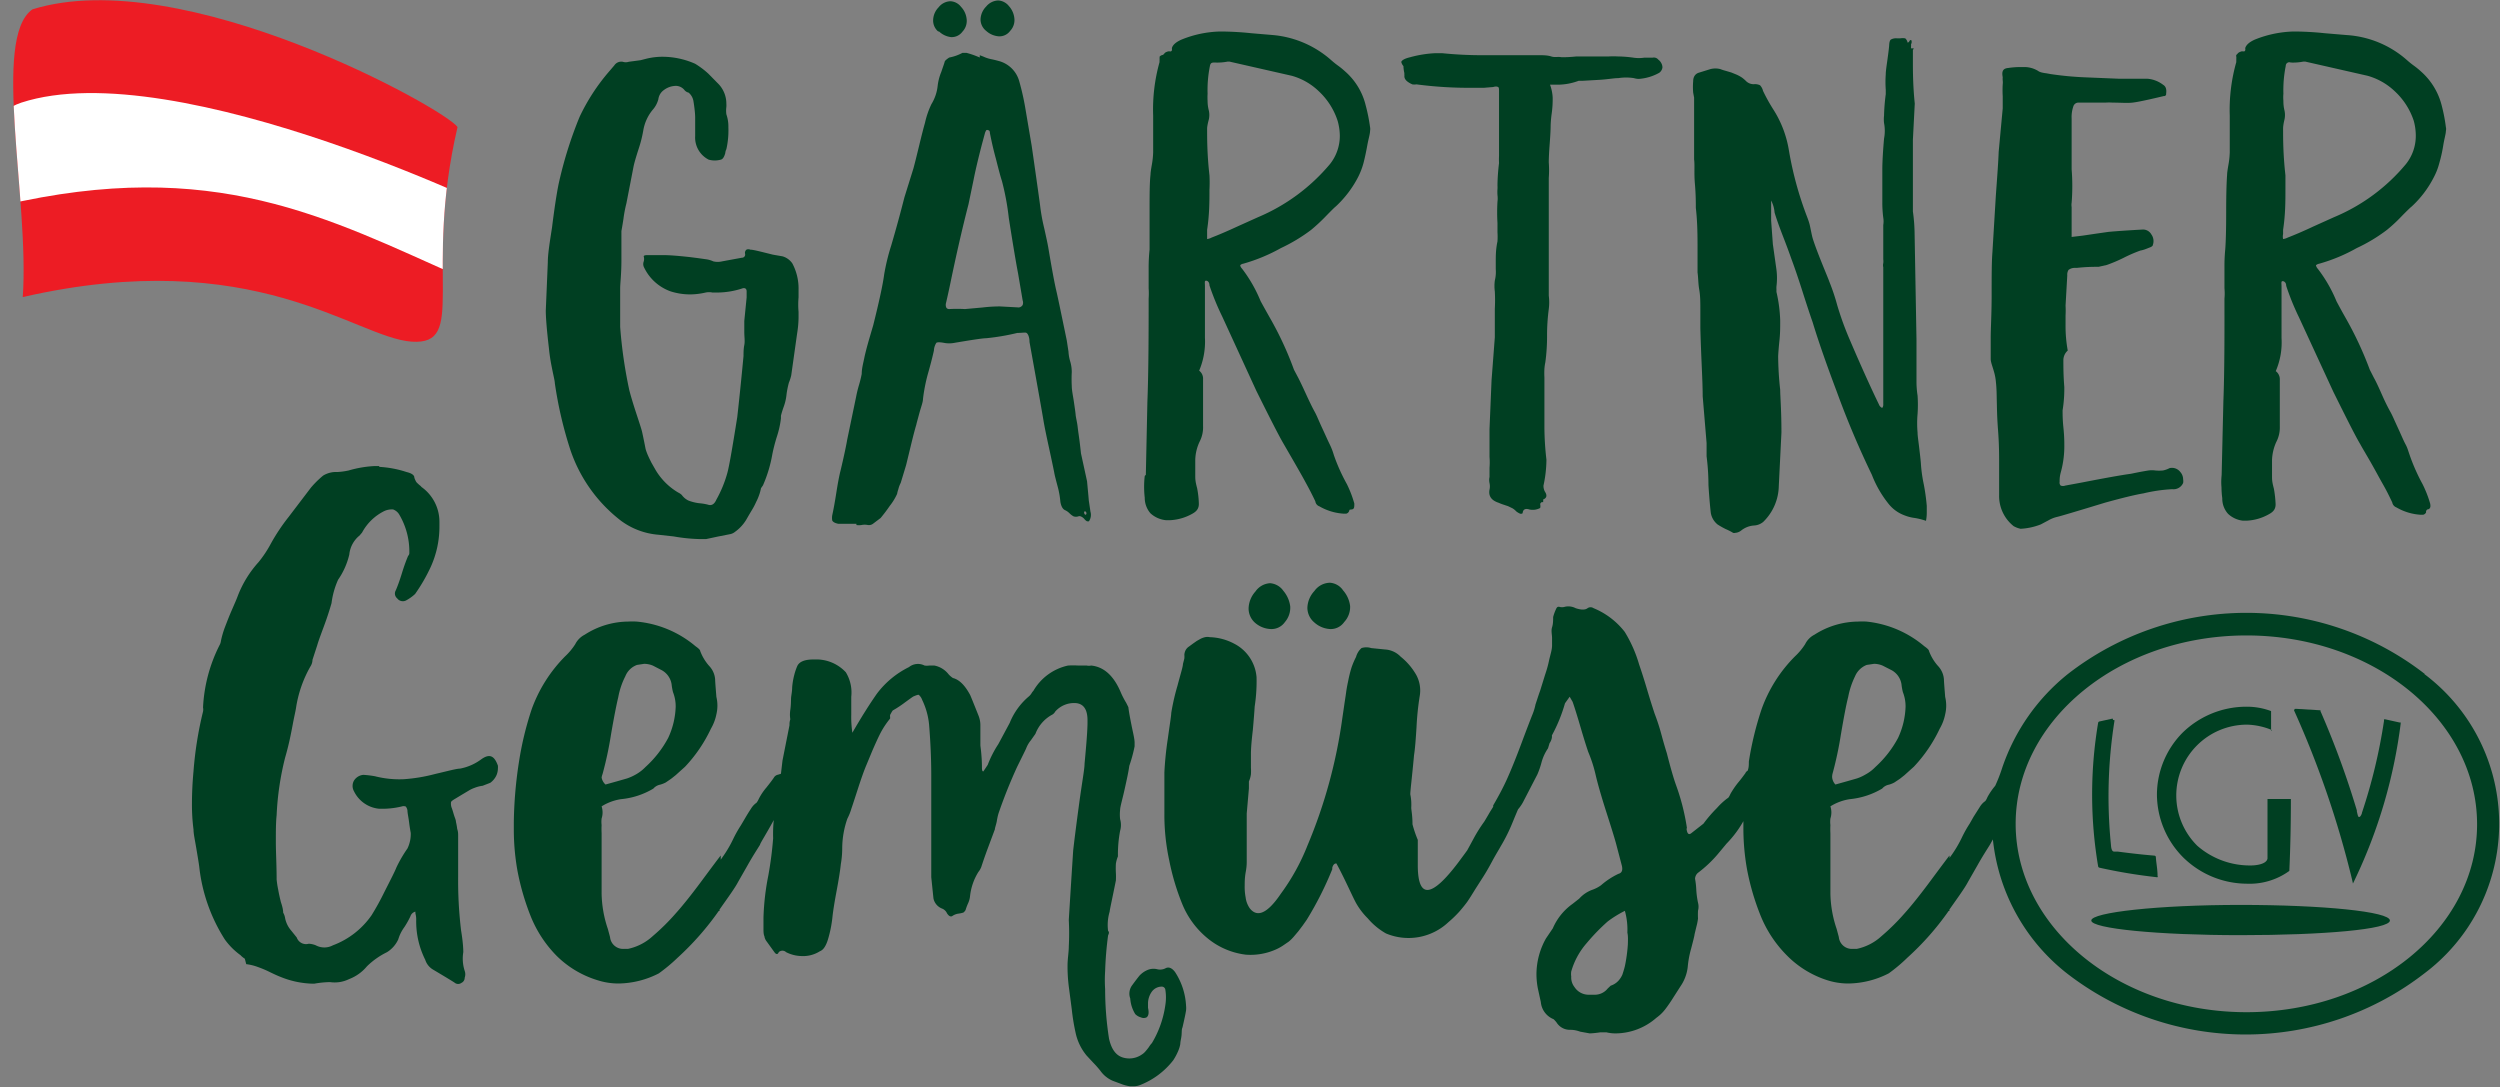 <?xml version="1.0" encoding="UTF-8"?>
<svg xmlns="http://www.w3.org/2000/svg" xmlns:xlink="http://www.w3.org/1999/xlink" id="Layer_2" data-name="Layer 2" viewBox="0 0 160.32 69.72">
  <rect x="0" y="0" width="160.32" height="69.72" fill="#808080" stroke="none"/>
  <defs>
    <style>
      .cls-1 {
        fill: none;
      }

      .cls-2 {
        fill: #003f22;
      }

      .cls-3 {
        clip-path: url(#clip-path);
      }

      .cls-4 {
        fill: #ed1c24;
      }

      .cls-5 {
        fill: #fff;
      }
    </style>
    <clipPath id="clip-path" transform="translate(-10.42 -5.14)">
      <path class="cls-1" d="M36.82,27.05c-3.62-.25-10.07-6.26-24.94-2.86.44-6.25-2-16.62.62-18.45,9.63-3,26.56,6.44,27.26,7.55-2.21,9.5.68,14-2.94,13.76Z"></path>
    </clipPath>
  </defs>
  <title>logo_gaertner-gemuese-lgv</title>
  <g id="Weissfläche">
    <g id="GG_Logo_WEISS" data-name="GG Logo WEISS">
      <g>
        <g>
          <path class="cls-2" d="M45.42,25.06l.13-3.1c0-.52.12-1.26.27-2.23.15-1.21.29-2.12.41-2.73a26,26,0,0,1,1.36-4.37,12.83,12.83,0,0,1,1.86-2.87l.36-.42a.54.54,0,0,1,.54-.24.64.64,0,0,0,.4,0l.38-.05L51.5,9l.35-.09a4.32,4.32,0,0,1,1.08-.13A5.18,5.18,0,0,1,55,9.23a5.31,5.31,0,0,1,.85.64l.58.59A1.83,1.83,0,0,1,57,11.78,1.64,1.64,0,0,1,57,12a1.79,1.79,0,0,0,0,.47,2.39,2.39,0,0,1,.13.84A5.46,5.46,0,0,1,57,14.71a.63.63,0,0,0-.07.25c-.07.25-.16.39-.29.42a1.46,1.46,0,0,1-.77,0A1.59,1.59,0,0,1,55,13.86c0-.11,0-.23,0-.36s0-.26,0-.42,0-.28,0-.37,0-.4-.11-1.08a.91.91,0,0,0-.31-.55.48.48,0,0,1-.28-.18.71.71,0,0,0-.61-.25,1.3,1.3,0,0,0-.69.26.85.85,0,0,0-.36.59,1.66,1.66,0,0,1-.38.7,2.81,2.81,0,0,0-.59,1.32,8.1,8.1,0,0,1-.3,1.18c-.16.5-.27.87-.32,1.11l-.46,2.37a8.17,8.17,0,0,0-.19,1c-.07.46-.12.72-.13.78,0,.23,0,.55,0,1s0,.71,0,.85c0,.92-.08,1.52-.08,1.81v.13c0,.18,0,.43,0,.74s0,.61,0,.87,0,.51,0,.74a29.73,29.73,0,0,0,.59,4.08c.09.34.23.82.43,1.43s.33,1,.38,1.2c0,0,.09.39.23,1.12a3.39,3.39,0,0,0,.15.41c.06.14.14.3.23.48l.2.35a4.11,4.11,0,0,0,1.52,1.56.83.83,0,0,1,.22.15,1.14,1.14,0,0,0,.43.36,2.91,2.91,0,0,0,.68.17,3.34,3.34,0,0,1,.56.09c.22.08.41,0,.55-.32a7.65,7.65,0,0,0,.7-1.7c.11-.38.32-1.58.64-3.6.16-1.43.29-2.74.4-3.91,0-.21,0-.45.05-.7s0-.53,0-.84,0-.55,0-.71l.15-1.51v-.38c0-.16-.08-.23-.23-.21a5.24,5.24,0,0,1-1.68.28h-.28a1.06,1.06,0,0,0-.44,0,4.57,4.57,0,0,1-1,.12,4.16,4.16,0,0,1-1.23-.19,3,3,0,0,1-1.74-1.59.47.47,0,0,1,0-.33.58.58,0,0,0,0-.33c0-.05.08-.08.23-.08h.7l.34,0c.4,0,1,.05,1.72.13l.47.06.57.08a1.64,1.64,0,0,1,.43.13,1.2,1.2,0,0,0,.57,0l1.25-.23c.17,0,.25-.13.22-.26a.26.26,0,0,1,.09-.26.28.28,0,0,1,.24,0c.2,0,.68.13,1.45.32l.63.11a1.16,1.16,0,0,1,.62.45,3.41,3.41,0,0,1,.4,1.67c0,.16,0,.33,0,.51a5.34,5.34,0,0,0,0,.93c0,.11,0,.24,0,.37a6.69,6.69,0,0,1-.09,1l-.38,2.7a2.9,2.9,0,0,1-.15.47,5.54,5.54,0,0,0-.15.74,3.2,3.2,0,0,1-.18.8,5.88,5.88,0,0,0-.18.58s0,0,0,.09,0,.07,0,.08a5.92,5.92,0,0,1-.26,1.17,11.1,11.1,0,0,0-.29,1.12,8.62,8.62,0,0,1-.6,2l-.13.19a2.83,2.83,0,0,1-.12.44,3.25,3.25,0,0,1-.19.44c-.07.16-.14.29-.19.38l-.25.42-.22.38a2.64,2.64,0,0,1-.7.74.71.71,0,0,1-.34.15l-.76.15-.75.16h-.4a10.91,10.91,0,0,1-1.68-.17l-1-.11a4.66,4.66,0,0,1-2.37-.89A9.6,9.6,0,0,1,47,34a25.65,25.65,0,0,1-1-4.29c0-.14-.09-.48-.19-1a11.73,11.73,0,0,1-.19-1.25C45.48,26.27,45.42,25.46,45.42,25.06Z" transform="translate(-10.42 -5.14)"></path>
          <path class="cls-2" d="M63.79,38.18c.07-.31.16-.79.26-1.43s.19-1.11.27-1.42c.24-1,.38-1.7.43-2l.57-2.74a7.51,7.51,0,0,1,.18-.74,7.45,7.45,0,0,0,.18-.73c0-.33.09-.66.16-1s.17-.72.31-1.21l.27-.92c.39-1.56.62-2.64.7-3.25a13.56,13.56,0,0,1,.45-1.85c.33-1.12.61-2.16.85-3.1L69,15.93c.09-.33.21-.82.37-1.48s.28-1.13.37-1.44a5.41,5.41,0,0,1,.41-1.19,2.81,2.81,0,0,0,.4-1.17,3.31,3.31,0,0,1,.23-.89c.13-.38.21-.6.22-.66s.11-.15.29-.27a3,3,0,0,0,.85-.3s.12,0,.26,0a5.4,5.4,0,0,1,.85.3l0-.15.21.08a2.32,2.32,0,0,0,.55.18c.25.05.41.1.49.12a1.85,1.85,0,0,1,1.27,1.25,16,16,0,0,1,.39,1.7l.42,2.48c.34,2.36.52,3.66.55,3.91a11.76,11.76,0,0,0,.25,1.36c.13.58.22,1,.26,1.23.2,1.19.36,2.08.49,2.67.1.41.33,1.52.7,3.31l.11.72a2.72,2.72,0,0,0,.12.66,2.39,2.39,0,0,1,.09.66,8.46,8.46,0,0,0,0,.87c0,.29.08.64.14,1.05s.1.68.11.82.1.5.13.78.08.58.12.9.07.59.09.78L80.13,36c.07.75.11,1.16.11,1.22l.11.74a.72.72,0,0,1-.1.61s-.07,0-.12,0a.55.55,0,0,1-.19-.17q-.21-.2-.36-.15a.47.47,0,0,1-.32,0,1.13,1.13,0,0,1-.26-.2,1,1,0,0,0-.27-.19c-.15-.06-.26-.24-.31-.54a5.46,5.46,0,0,0-.18-1c-.12-.45-.19-.73-.21-.85s-.16-.79-.33-1.57-.3-1.4-.37-1.83-.35-2-.89-5c0-.34-.11-.53-.19-.58s-.27,0-.59,0a14.43,14.43,0,0,1-2,.34c-.21,0-.87.1-2,.29a1.8,1.8,0,0,1-.74,0q-.34-.06-.45,0a1,1,0,0,0-.16.5c-.1.45-.23.95-.39,1.51a10.91,10.91,0,0,0-.31,1.59c0,.21-.13.53-.24.94s-.18.66-.19.72c-.1.33-.22.8-.37,1.42s-.24,1-.29,1.19l-.34,1.12a1.69,1.69,0,0,0-.15.4,1.84,1.84,0,0,0-.08.3,3.6,3.6,0,0,1-.47.77,9.73,9.73,0,0,1-.59.78l-.45.34a.45.45,0,0,1-.36.11,1,1,0,0,0-.42,0,1.19,1.19,0,0,1-.32,0l0-.08-.72,0-.44,0q-.31-.06-.39-.21A1,1,0,0,1,63.79,38.18Zm6.82-31a.92.92,0,0,1-.35-.74,1.22,1.22,0,0,1,.35-.83,1,1,0,0,1,.76-.39.91.91,0,0,1,.68.36,1.33,1.33,0,0,1,.36.79,1,1,0,0,1-.27.8.85.85,0,0,1-.73.35A1.34,1.34,0,0,1,70.61,7.13Zm.46,17.51c0,.18.07.27.23.27a8.84,8.84,0,0,1,1,0l1.11-.1a9.87,9.87,0,0,1,1.13-.07l1.12.06A.32.32,0,0,0,76,24.7a.43.43,0,0,0,0-.3l-.29-1.71c-.14-.73-.34-1.92-.6-3.59a16.3,16.3,0,0,0-.44-2.36c-.09-.27-.21-.73-.38-1.4-.14-.51-.27-1.06-.39-1.67q0-.18-.12-.18a.09.09,0,0,0-.11,0,.79.79,0,0,0-.08.16l-.2.74c-.26,1-.43,1.74-.53,2.25l-.33,1.59c-.4,1.55-.78,3.22-1.15,5C71.32,23.52,71.22,24,71.07,24.64ZM73.3,6.39a1.23,1.23,0,0,1,.36-.83,1.05,1.05,0,0,1,.77-.39.94.94,0,0,1,.69.36,1.37,1.37,0,0,1,.35.79,1,1,0,0,1-.27.8.85.85,0,0,1-.73.35,1.35,1.35,0,0,1-.81-.35A.94.94,0,0,1,73.3,6.39ZM79.94,38a.21.21,0,0,0,.07.15s.08,0,.08-.07a.14.14,0,0,0-.08-.15C80,37.92,79.94,37.94,79.94,38Z" transform="translate(-10.42 -5.14)"></path>
          <path class="cls-2" d="M83.9,35.59,84,30.9q.08-2,.08-5.92c0-.09,0-.31,0-.68a5,5,0,0,0,0-.68c0-.43,0-.88,0-1.34a11.17,11.17,0,0,1,.06-1.14c0-.53,0-1.33,0-2.4s0-1.87.06-2.4q0-.16.09-.66a5.42,5.42,0,0,0,.08-.77c0-.27,0-.66,0-1.18s0-.91,0-1.17a11.23,11.23,0,0,1,.41-3.44.62.62,0,0,1,0-.11.79.79,0,0,0,0-.12.53.53,0,0,0,0-.11A.33.33,0,0,1,85,8.66a.57.57,0,0,0,.08-.08.41.41,0,0,1,.1-.09l.13-.05a.43.43,0,0,1,.17,0s.06,0,.09-.07a.43.43,0,0,0,0-.14c.05-.21.27-.4.64-.56a7,7,0,0,1,2.45-.51,19.57,19.57,0,0,1,2,.11l1.42.12A6.51,6.51,0,0,1,95.79,9a5.28,5.28,0,0,0,.45.36,5,5,0,0,1,.45.37A4.21,4.21,0,0,1,98,11.9a11.13,11.13,0,0,1,.28,1.4.63.63,0,0,1,0,.23c0,.19-.1.5-.18.94s-.16.81-.24,1.12a4.7,4.7,0,0,1-.34.89,6.85,6.85,0,0,1-1.44,1.9c-.08.06-.3.28-.68.67a11.06,11.06,0,0,1-.91.84,10.86,10.86,0,0,1-1.93,1.16,11.08,11.08,0,0,1-2.41,1,.38.38,0,0,0-.18.08.08.08,0,0,0,0,.09.48.48,0,0,0,.1.15,9,9,0,0,1,1.19,2.08s.2.37.59,1.06a21.46,21.46,0,0,1,1.55,3.34l.27.51c.11.21.28.57.51,1.07s.41.87.55,1.12.25.55.46,1,.38.84.5,1.08a4.28,4.28,0,0,1,.27.7,11.71,11.71,0,0,0,.83,1.85,7.13,7.13,0,0,1,.48,1.25c0,.23,0,.36-.17.38s-.12,0-.17.12a.26.26,0,0,1-.18.15h-.18a3.55,3.55,0,0,1-1.54-.47.39.39,0,0,1-.26-.32q-.27-.57-.6-1.17c-.22-.41-.49-.88-.8-1.42l-.67-1.16c-.29-.5-.86-1.62-1.71-3.33L88.8,25.44a16.27,16.27,0,0,1-.82-2c0-.2-.11-.3-.22-.3s-.07.14-.07.34c0,.44,0,1.13,0,2.06,0,.46,0,.87,0,1.25a4.79,4.79,0,0,1-.37,2.12.64.64,0,0,1,.25.55v3a2,2,0,0,1-.22,1,2.91,2.91,0,0,0-.28,1.15c0,.41,0,.74,0,1s0,.39.12.84a5.91,5.91,0,0,1,.11,1c0,.26-.1.46-.41.63a3.21,3.21,0,0,1-1.45.42l-.24,0a1.72,1.72,0,0,1-1-.44,1.51,1.51,0,0,1-.37-1,6.14,6.14,0,0,1,0-1.4Zm3.93-22.21c0,.67,0,1.67.15,3a8.86,8.86,0,0,1,0,.93c0,.73,0,1.59-.15,2.57v.27c0,.19,0,.29,0,.32h0a.89.89,0,0,0,.3-.1c.39-.15.94-.38,1.65-.71l1.31-.59a12.18,12.18,0,0,0,4.62-3.41,2.9,2.9,0,0,0,.63-1.82,3.64,3.64,0,0,0-.14-.95A4.48,4.48,0,0,0,95,11a4.07,4.07,0,0,0-1.74-1l-4-.91h-.11a3.57,3.57,0,0,1-.82.06c-.17,0-.28,0-.32.22a7.8,7.8,0,0,0-.15,1.78,4.09,4.09,0,0,0,0,.46,2.45,2.45,0,0,0,.08.62,1.32,1.32,0,0,1,0,.57C87.85,13.13,87.83,13.31,87.83,13.38Z" transform="translate(-10.42 -5.14)"></path>
          <path class="cls-2" d="M100.28,9.11q.07-.18.57-.3a7.27,7.27,0,0,1,1.64-.26l.4,0a25.34,25.34,0,0,0,2.61.13l.92,0h1.85l.81,0c.3,0,.57,0,.82.08s.39,0,.67.05a8.36,8.36,0,0,0,.94-.05c1.16,0,1.85,0,2.08,0a5.47,5.47,0,0,1,.59,0,7.56,7.56,0,0,1,1,.08,2.3,2.3,0,0,0,.67,0h.54a.37.37,0,0,1,.38.13.65.65,0,0,1,.26.48.49.49,0,0,1-.21.36,3.13,3.13,0,0,1-1.3.39,1.13,1.13,0,0,1-.32-.05,3.22,3.22,0,0,0-1,0c-.29,0-.69.08-1.22.11l-1.05.06h-.27a3.89,3.89,0,0,1-1.48.25l-.36,0a2.79,2.79,0,0,1,.17.83,6.54,6.54,0,0,1-.06,1,7.42,7.42,0,0,0-.07.78q0,.38-.06,1.17t-.06,1.2a6.82,6.82,0,0,1,0,1c0,.43,0,.73,0,.89s0,.64,0,1.16,0,.91,0,1.17,0,.27,0,.42c0,.38,0,.85,0,1.42q0,1.18,0,1.65,0,.13,0,.84a3.45,3.45,0,0,1,0,.86,12.83,12.83,0,0,0-.11,1.71,12.4,12.4,0,0,1-.11,1.7,3,3,0,0,0-.06.43,5.08,5.08,0,0,0,0,.54c0,.2,0,.34,0,.43,0,.32,0,.78,0,1.38s0,1.06,0,1.37a18.54,18.54,0,0,0,.13,2.1,8.08,8.08,0,0,1-.19,1.66.77.77,0,0,0,.13.45c.11.21.06.36-.15.44a.15.15,0,0,1,0,.08.46.46,0,0,1,0,.09s0,0,0,0,0,0-.1,0l-.08.08a.24.24,0,0,0,0,.12.6.6,0,0,1,0,.12.08.08,0,0,1-.06.08,1,1,0,0,1-.65.07c-.25-.08-.39,0-.42.19,0,0,0,.08-.06.08a.19.19,0,0,1-.11,0,1.09,1.09,0,0,1-.25-.15,1,1,0,0,0-.25-.2l-.27-.13-.33-.11a2.72,2.72,0,0,1-.28-.11c-.46-.15-.66-.43-.58-.85,0,0,.05-.17,0-.41s0-.37,0-.4,0-.3,0-.59a4,4,0,0,0,0-.68c0-.42,0-1,0-1.8l.13-3.12.21-2.76c0-.73,0-1.34,0-1.83a10.11,10.11,0,0,0,0-1.11,2.7,2.7,0,0,1,0-.7,2.3,2.3,0,0,0,.06-.73c0-.14,0-.3,0-.48,0-.35,0-.79.11-1.3a4.56,4.56,0,0,0,0-.59c0-.26,0-.46,0-.59a11.56,11.56,0,0,1,0-1.36,1.69,1.69,0,0,0,0-.43,2.8,2.8,0,0,1,0-.38,2,2,0,0,0,0-.25,12.7,12.7,0,0,1,.1-1.42,4.5,4.5,0,0,1,0-.46c0-.21,0-.36,0-.46s0-.58,0-1.06,0-.85,0-1.1V11c0-.15,0-.25-.06-.28s-.15-.05-.31,0l-.59.05-.71,0a25.8,25.8,0,0,1-3.63-.22.79.79,0,0,1-.26,0c-.34-.15-.51-.32-.51-.52a.58.58,0,0,0,0-.1.58.58,0,0,1,0-.1,2.15,2.15,0,0,1-.06-.45A.63.63,0,0,1,100.28,9.11Z" transform="translate(-10.42 -5.14)"></path>
          <path class="cls-2" d="M119,11.08a4.26,4.26,0,0,1,0-.73c0-.31.16-.49.37-.55l.74-.23a1.3,1.3,0,0,1,.63,0,2.72,2.72,0,0,0,.34.11l.37.11.32.13a2.29,2.29,0,0,1,.35.19,2.09,2.09,0,0,1,.28.24.7.7,0,0,0,.49.19.72.72,0,0,1,.4.07.81.81,0,0,1,.19.36,11,11,0,0,0,.66,1.19,6.93,6.93,0,0,1,1,2.63,22.23,22.23,0,0,0,1.17,4.27c.05.13.1.27.14.41s.07.31.11.5.07.34.1.44c.11.36.3.87.56,1.52s.44,1.07.51,1.27a13.37,13.37,0,0,1,.51,1.52,19.7,19.7,0,0,0,.82,2.25c1,2.34,1.66,3.71,1.85,4.1a.4.4,0,0,0,.21.23.32.32,0,0,0,.07-.23V23.13c0-.37,0-.65,0-.85a.55.55,0,0,1,0-.26,1,1,0,0,0,0-.25V20.43c0-.36,0-.64,0-.86a1.43,1.43,0,0,0,0-.47,7.47,7.47,0,0,1-.06-1c0-.22,0-.44,0-.68V15.93s0-.65.11-1.9a2.65,2.65,0,0,0,0-1,2.05,2.05,0,0,1,0-.47,12.39,12.39,0,0,1,.11-1.38V10.9a7,7,0,0,1,0-1c0-.2.05-.51.11-.95s.1-.74.11-.93.05-.31.12-.35a.68.68,0,0,1,.39-.07h.19a.92.92,0,0,1,.33,0,.48.48,0,0,1,.15.27s.07,0,.11-.08.07-.08.11-.08.07.16,0,.27a.26.26,0,0,1,0,.07.14.14,0,0,1,0,.07s0,0,0,.07a.07.07,0,0,0,0,.05l.12,0c.06,0,.08,0,0,.1l0,0V9c0,.69,0,1.62.12,2.78l-.12,2.32q0,.73,0,2.16c0,1.18,0,1.89,0,2.13v.31a11,11,0,0,1,.11,1.47l.12,6.73c0,.28,0,.57,0,.88s0,.66,0,1v.88a6.11,6.11,0,0,0,.07.85,8.52,8.52,0,0,1,0,1.18,6.72,6.72,0,0,0,0,1.19c0,.2.05.51.1.94s.09.75.11,1a9.34,9.34,0,0,0,.19,1.39,13.29,13.29,0,0,1,.19,1.37c0,.12,0,.25,0,.38a2.78,2.78,0,0,1-.05.58,4.26,4.26,0,0,0-.7-.18,2.76,2.76,0,0,1-.7-.18,2.33,2.33,0,0,1-1-.73,7,7,0,0,1-1.07-1.86,57.14,57.14,0,0,1-2.25-5.33c-.66-1.75-1.18-3.24-1.55-4.46q-.21-.59-.66-2c-.29-.91-.53-1.6-.71-2.08-.09-.26-.26-.73-.52-1.4s-.44-1.18-.55-1.55A2,2,0,0,0,124,18v1.29l.11,1.51.23,1.63a4.23,4.23,0,0,1,0,1.08,1.41,1.41,0,0,0,0,.18c0,.08,0,.14,0,.17a9.21,9.21,0,0,1,.24,1.82v.19c0,.29,0,.67-.05,1.13s-.08.93-.08,1a21,21,0,0,0,.13,2.14c0,.39.08,1.3.08,2.74l-.17,3.44a3.29,3.29,0,0,1-1,2.29,1,1,0,0,1-.6.23,1.47,1.47,0,0,0-.81.32.68.68,0,0,1-.38.15.23.23,0,0,1-.14,0,3.64,3.64,0,0,0-.47-.24,5,5,0,0,1-.53-.3,1.22,1.22,0,0,1-.43-.74c-.05-.43-.1-1-.15-1.78a14.72,14.72,0,0,0-.12-1.85c0-.2,0-.49,0-.85l-.25-3c0-1-.1-2.43-.15-4.37,0-.26,0-.64,0-1.13s0-.94-.07-1.33-.06-.77-.11-1.11c0-.15,0-.63,0-1.44s0-1.78-.11-2.7c0-.34,0-.86-.06-1.55s0-1.21-.05-1.55c0-.1,0-.26,0-.48s0-.37,0-.49v-.3c0-.34,0-.79,0-1.34s0-1,0-1.36Z" transform="translate(-10.42 -5.14)"></path>
          <path class="cls-2" d="M138.08,28.16c0-.1,0-.22,0-.36s0-.6,0-1c0-.61.06-1.52.06-2.74s0-2.14.05-2.75l.22-3.64c.09-1.24.16-2.17.18-2.78l.26-2.8c0-.19,0-.45,0-.78a7,7,0,0,1,0-.76,1,1,0,0,0,0-.25,1.26,1.26,0,0,1,0-.21c-.07-.36,0-.56.35-.59a5.17,5.17,0,0,1,.82-.06l.15,0a1.72,1.72,0,0,1,.92.23.7.7,0,0,0,.23.11,2.19,2.19,0,0,0,.33.06l.27.05a21,21,0,0,0,2.23.21l2.17.09h1.82a1.91,1.91,0,0,1,1,.39c.17.1.23.29.19.57a.13.13,0,0,1-.15.15c-1,.24-1.66.38-2,.42s-.77,0-1.3,0a3,3,0,0,0-.43,0h-.67c-.41,0-.77,0-1.06,0a.34.34,0,0,0-.34.24,2.13,2.13,0,0,0-.11.8v3.24a13.58,13.58,0,0,1,0,2.14.9.9,0,0,0,0,.28c0,.45,0,.76,0,.92s0,.46,0,.9-.06.75-.07.9,0-.15-.06-.58,0-.58,0-.44a.31.31,0,0,0,.09.22l.75-.09.88-.13.77-.11q.75-.07,2.19-.15a.61.61,0,0,1,.56.31.73.73,0,0,1,.1.67q0,.08-.15.15l-.28.11a2,2,0,0,1-.38.11,9.38,9.38,0,0,0-1.06.46,9.64,9.64,0,0,1-1.08.46l-.53.12c-.3,0-.77,0-1.4.07h-.18a.65.65,0,0,0-.35.13.58.58,0,0,0-.08.35l-.11,1.94a5.84,5.84,0,0,1,0,.64c0,.28,0,.47,0,.58a8.78,8.78,0,0,0,.14,1.66.83.83,0,0,0-.28.61c0,.46,0,1,.06,1.73,0,.31,0,.81-.11,1.49,0,.25,0,.61.05,1.09s.06.84.06,1.07a6.33,6.33,0,0,1-.22,1.8,2.05,2.05,0,0,0-.08.63.26.26,0,0,0,.07.24.41.41,0,0,0,.29,0l1.08-.2c1.54-.3,2.56-.48,3.08-.55.05,0,.44-.1,1.18-.22a1.6,1.6,0,0,1,.43,0,2.6,2.6,0,0,0,.5,0,1.62,1.62,0,0,0,.42-.15.67.67,0,0,1,.69.25.71.71,0,0,1,.18.47.66.66,0,0,1,0,.23.67.67,0,0,1-.7.4,10.2,10.2,0,0,0-1.85.27c-.54.09-1.35.29-2.44.59-1.9.58-2.92.88-3.06.91a2.09,2.09,0,0,0-.59.23l-.49.26a4.12,4.12,0,0,1-1.29.28,1.53,1.53,0,0,1-.45-.17,2.47,2.47,0,0,1-.93-2V34.82c0-.5,0-1.2-.07-2.1s-.07-1.53-.08-1.86,0-.75-.07-1.35S138.08,28.46,138.08,28.16Z" transform="translate(-10.42 -5.14)"></path>
          <path class="cls-2" d="M152.89,35.59,153,30.9q.08-2,.07-5.92V24.3a3.72,3.72,0,0,0,0-.68c0-.43,0-.88,0-1.34a11.11,11.11,0,0,1,.05-1.14q.06-.8.06-2.4t.06-2.4q0-.16.09-.66a5.42,5.42,0,0,0,.08-.77c0-.27,0-.66,0-1.18s0-.91,0-1.17a11.18,11.18,0,0,1,.42-3.44.62.62,0,0,1,0-.11c0-.06,0-.1,0-.12a.53.53,0,0,0,0-.11.23.23,0,0,1,0-.12.29.29,0,0,0,.08-.08.44.44,0,0,1,.11-.09l.12-.05a.48.48,0,0,1,.18,0s.05,0,.08-.07a.27.27,0,0,0,0-.14c.06-.21.27-.4.64-.56a7.12,7.12,0,0,1,2.46-.51,19.38,19.38,0,0,1,2,.11l1.43.12A6.45,6.45,0,0,1,164.78,9a5.28,5.28,0,0,0,.45.36,5,5,0,0,1,.45.37A4.3,4.3,0,0,1,167,11.9a10.64,10.64,0,0,1,.27,1.4.47.47,0,0,1,0,.23c0,.19-.1.5-.17.94s-.16.81-.25,1.12a4.11,4.11,0,0,1-.34.89,6.66,6.66,0,0,1-1.43,1.9c-.08.06-.31.28-.69.67a9.64,9.64,0,0,1-.91.84,10.51,10.51,0,0,1-1.93,1.16,10.81,10.81,0,0,1-2.4,1,.49.49,0,0,0-.19.08.06.06,0,0,0,0,.09.42.42,0,0,0,.09.15,9,9,0,0,1,1.2,2.08s.19.37.58,1.06a22.72,22.72,0,0,1,1.56,3.34l.26.51c.12.21.29.57.51,1.07s.41.87.55,1.12.26.55.47,1,.37.84.5,1.08.15.36.27.7a12.32,12.32,0,0,0,.82,1.85,7.18,7.18,0,0,1,.49,1.25c.05.23,0,.36-.18.38A.19.19,0,0,0,166,38a.28.28,0,0,1-.19.15h-.17a3.51,3.51,0,0,1-1.54-.47.42.42,0,0,1-.27-.32c-.18-.38-.37-.77-.6-1.17s-.48-.88-.79-1.42-.54-.92-.67-1.16c-.3-.5-.86-1.62-1.71-3.33l-2.22-4.81a16,16,0,0,1-.81-2c0-.2-.12-.3-.23-.3s-.07.14-.07.34c0,.44,0,1.13,0,2.06,0,.46,0,.87,0,1.25a4.65,4.65,0,0,1-.37,2.12.65.65,0,0,1,.26.55v3a2,2,0,0,1-.23,1,3.08,3.08,0,0,0-.27,1.15c0,.41,0,.74,0,1s0,.39.12.84a7.13,7.13,0,0,1,.11,1c0,.26-.1.46-.42.63a3.17,3.17,0,0,1-1.44.42l-.24,0a1.66,1.66,0,0,1-.95-.44,1.46,1.46,0,0,1-.37-1,5.36,5.36,0,0,1-.05-.7C152.85,36.05,152.87,35.82,152.89,35.59Zm3.94-22.21c0,.67,0,1.67.15,3q0,.42,0,.93c0,.73,0,1.59-.15,2.57v.27a.75.75,0,0,0,0,.32h0a1,1,0,0,0,.31-.1c.39-.15.94-.38,1.64-.71l1.31-.59a12,12,0,0,0,4.62-3.41,2.9,2.9,0,0,0,.63-1.82,3.61,3.61,0,0,0-.13-.95A4.48,4.48,0,0,0,164,11a4.16,4.16,0,0,0-1.75-1l-4-.91h-.12a3.47,3.47,0,0,1-.81.06.23.23,0,0,0-.32.22,7.8,7.8,0,0,0-.15,1.78,2.6,2.6,0,0,0,0,.46,2.45,2.45,0,0,0,.07.62,1.32,1.32,0,0,1,0,.57C156.84,13.13,156.83,13.31,156.83,13.38Z" transform="translate(-10.42 -5.14)"></path>
        </g>
        <g>
          <path class="cls-2" d="M145.9,51.22l-.86.19a.11.11,0,0,0-.07.08,27.64,27.64,0,0,0,0,9.21.11.11,0,0,0,.07.08,33.51,33.51,0,0,0,3.66.61.11.11,0,0,0,.08,0,.07.07,0,0,0,0-.08c0-.44-.09-.84-.11-1.22a.1.1,0,0,0-.09-.08c-.84-.07-1.61-.16-2.36-.26l-.23,0c-.16,0-.19-.28-.2-.44h0a31,31,0,0,1,.22-7.9.18.18,0,0,0,0-.09.11.11,0,0,0-.08,0" transform="translate(-10.42 -5.14)"></path>
          <path class="cls-2" d="M156.06,52c0-.42,0-.84,0-1.26a4.44,4.44,0,0,0-1.61-.28,5.86,5.86,0,0,0-4.06,1.66,5.67,5.67,0,0,0-1.65,4,5.75,5.75,0,0,0,1.68,4,5.86,5.86,0,0,0,4.08,1.69,4.34,4.34,0,0,0,2.73-.82c.07-1.53.1-3.07.1-4.61h-1.5c0,1.13,0,2.26,0,3.4,0,.14,0,.28,0,.42-.07.37-.76.44-1.06.44a5.13,5.13,0,0,1-3.44-1.26,4.54,4.54,0,0,1,3.19-7.77,4.42,4.42,0,0,1,1.6.35" transform="translate(-10.42 -5.14)"></path>
          <path class="cls-2" d="M157.53,50.69a61.45,61.45,0,0,1,3.72,10.84l.06.27.12-.25a32.73,32.73,0,0,0,2.94-10v-.08l-.08,0-.9-.2-.09,0,0,.11a34.89,34.89,0,0,1-1.41,5.87v0c0,.07-.1.28-.17.28s-.08,0-.16-.36v-.06a56.15,56.15,0,0,0-2.33-6.36l0-.06h0l-1.5-.09h-.15Z" transform="translate(-10.42 -5.14)"></path>
          <path class="cls-2" d="M144.53,64.17c0-.52,4.29-1,9.57-1s9.58.43,9.58,1-4.29.94-9.58.94-9.57-.42-9.57-.94" transform="translate(-10.42 -5.14)"></path>
          <g>
            <path class="cls-2" d="M41.3,53.82a3.33,3.33,0,0,1-1.38.61c-.22,0-.76.15-1.62.35a10.56,10.56,0,0,1-2,.33,6.3,6.3,0,0,1-1.83-.19,6.2,6.2,0,0,0-.75-.09.79.79,0,0,0-.6.37.69.69,0,0,0,0,.68A2,2,0,0,0,34.7,57a5.32,5.32,0,0,0,1.47-.14.41.41,0,0,1,.27,0,.53.53,0,0,1,.11.26c0,.16.06.4.1.72s.08.55.11.71a2.12,2.12,0,0,1-.21,1,8.39,8.39,0,0,0-.71,1.22c-.06.17-.32.69-.77,1.57a16.65,16.65,0,0,1-.82,1.49,5.26,5.26,0,0,1-2.48,1.93,1.16,1.16,0,0,1-1.1,0,1.37,1.37,0,0,0-.45-.1.63.63,0,0,1-.77-.4l-.37-.46A1.72,1.72,0,0,1,28.7,64a.94.94,0,0,0-.12-.33q0-.25-.15-.69c-.07-.29-.13-.55-.17-.79a5.74,5.74,0,0,1-.1-.65c0-.92-.05-1.73-.05-2.41s0-1.26.05-1.71a18.33,18.33,0,0,1,.54-3.68c.09-.31.18-.65.26-1s.16-.75.24-1.18.16-.76.2-1a7.68,7.68,0,0,1,.92-2.67.82.82,0,0,0,.14-.44l.3-.92c.06-.22.21-.63.44-1.25s.38-1.11.48-1.46a5.26,5.26,0,0,1,.42-1.5,4.73,4.73,0,0,0,.72-1.62,1.79,1.79,0,0,1,.66-1.22l.16-.19a3.26,3.26,0,0,1,1.43-1.38,1.15,1.15,0,0,1,.56-.1.76.76,0,0,1,.4.34,4.65,4.65,0,0,1,.64,2.43.26.26,0,0,1-.08.21c-.1.24-.24.6-.39,1.09s-.29.87-.4,1.12a.4.4,0,0,0,.09.51.45.45,0,0,0,.56.14,2.72,2.72,0,0,0,.59-.42,11.1,11.1,0,0,0,1-1.73,6.25,6.25,0,0,0,.56-2.63v-.3a2.74,2.74,0,0,0-1.15-2.2.6.6,0,0,0-.14-.13l-.15-.14a.49.49,0,0,1-.1-.16.67.67,0,0,1-.07-.18c0-.16-.2-.28-.5-.35a6.71,6.71,0,0,0-1.75-.33s0,0,0-.05h-.35a7.21,7.21,0,0,0-1.61.28,4.52,4.52,0,0,1-.73.1,1.58,1.58,0,0,0-.91.23,6.3,6.3,0,0,0-.78.77l-1.43,1.88A12.52,12.52,0,0,0,27.79,40,7.27,7.27,0,0,1,27,41.19a6.92,6.92,0,0,0-1.33,2.16c-.06.17-.19.47-.37.88s-.32.78-.44,1.09a5.8,5.8,0,0,0-.27.91.72.72,0,0,1-.09.28,9.9,9.9,0,0,0-1.06,4,.62.62,0,0,1,0,.26,23.54,23.54,0,0,0-.61,3.82c-.07.75-.1,1.44-.1,2.06a12.29,12.29,0,0,0,.1,1.69c0,.27.09.67.18,1.21s.16.94.19,1.2a10.87,10.87,0,0,0,1.64,4.64,4.4,4.4,0,0,0,1,1,1.33,1.33,0,0,0,.28.23l.09.35a3.2,3.2,0,0,1,.74.18,7,7,0,0,1,.8.34c.29.14.51.24.67.3a5.82,5.82,0,0,0,2,.43h.16a6.45,6.45,0,0,1,1-.1,2.08,2.08,0,0,0,1.22-.19,2.77,2.77,0,0,0,1.15-.82,4.9,4.9,0,0,1,1.29-.91,1.9,1.9,0,0,0,.72-.82,2.55,2.55,0,0,1,.38-.77,5.41,5.41,0,0,0,.4-.71.45.45,0,0,1,.32-.3.09.09,0,0,0,0,.06.14.14,0,0,1,0,.06,1.4,1.4,0,0,1,.05.42,5.5,5.5,0,0,0,.58,2.55,1.12,1.12,0,0,0,.47.61c.89.53,1.37.82,1.43.87a.35.35,0,0,0,.42,0,.36.36,0,0,0,.21-.33.66.66,0,0,0,0-.44,2.56,2.56,0,0,1-.09-1.2c0-.08,0-.54-.14-1.38a26.62,26.62,0,0,1-.19-3.42V60.06c0-.22,0-.38,0-.46s0-.23,0-.43,0-.34,0-.45,0-.25-.06-.42a3.73,3.73,0,0,0-.08-.45c0-.12-.07-.26-.12-.42s-.09-.31-.14-.45a.77.77,0,0,1-.06-.38c0-.07.12-.15.29-.25l.38-.23.47-.28a2,2,0,0,1,.38-.18,2.13,2.13,0,0,1,.51-.13l.49-.19a1.22,1.22,0,0,0,.4-.49,1.14,1.14,0,0,0,.09-.42,1.37,1.37,0,0,0,0-.19C42.12,53.6,41.82,53.46,41.3,53.82Z" transform="translate(-10.42 -5.14)"></path>
            <path class="cls-2" d="M85.15,67.24a.76.76,0,0,1-.54.05,1,1,0,0,0-.66.08,1.48,1.48,0,0,0-.47.35c-.11.14-.26.33-.44.58a.9.9,0,0,0-.14.87,2.19,2.19,0,0,0,.32,1,.78.78,0,0,0,.36.21.42.42,0,0,0,.37,0c.13-.1.16-.3.09-.61v-.31a1.31,1.31,0,0,1,.27-.76.79.79,0,0,1,.6-.29.23.23,0,0,1,.24.19,3.13,3.13,0,0,1,0,1,6.49,6.49,0,0,1-.86,2.43,1.48,1.48,0,0,0-.19.25,3.45,3.45,0,0,1-.24.3.91.91,0,0,1-.21.18,1.41,1.41,0,0,1-1.24.19c-.44-.14-.72-.54-.87-1.2a20.61,20.61,0,0,1-.25-3.18,8.77,8.77,0,0,1,0-1.15,22.54,22.54,0,0,1,.19-2.3c.06-.12.08-.22,0-.28a3,3,0,0,1,.1-1.24c0-.09.15-.75.4-2a4.64,4.64,0,0,0,0-.48,5.15,5.15,0,0,1,0-.59,2,2,0,0,1,.13-.47v-.1a8.16,8.16,0,0,1,.14-1.54,1.33,1.33,0,0,0,0-.75,2.73,2.73,0,0,1,0-.59c0-.19.13-.61.28-1.28s.26-1.18.31-1.55A9.2,9.2,0,0,0,83.18,53v-.23c0-.25-.1-.63-.2-1.13s-.17-.88-.2-1.15l-.14-.28a5.52,5.52,0,0,1-.33-.63c-.45-1.09-1.09-1.68-1.92-1.76a.66.66,0,0,1-.28,0l-.55,0a4.94,4.94,0,0,0-.65,0,3.41,3.41,0,0,0-2.22,1.62.75.75,0,0,0-.12.16.86.86,0,0,1-.16.19,4.35,4.35,0,0,0-1.24,1.71l-.73,1.36a6.88,6.88,0,0,0-.68,1.33l-.28.42c-.06,0-.09-.07-.09-.23s0-.69-.1-1.43c0-.11,0-.31,0-.6s0-.54,0-.75a1.7,1.7,0,0,0-.12-.57c-.31-.78-.49-1.22-.53-1.31-.35-.66-.72-1-1.11-1.1a1.41,1.41,0,0,1-.28-.24,1.53,1.53,0,0,0-.91-.56l-.33,0a1.05,1.05,0,0,1-.3,0,.92.92,0,0,0-1,.1,5.75,5.75,0,0,0-2.06,1.71c-.47.67-1,1.51-1.57,2.5a6.82,6.82,0,0,1-.07-1.17c0-.25,0-.53,0-.84v-.3a2.49,2.49,0,0,0-.35-1.57,2.58,2.58,0,0,0-1.8-.82h-.26c-.58,0-.93.14-1.06.44a3.81,3.81,0,0,0-.19.57,4.72,4.72,0,0,0-.13.77c0,.29-.06.52-.07.69s0,.42-.05.77,0,.55,0,.6a1,1,0,0,0-.05.37l-.45,2.27-.1.85-.19.06a.39.39,0,0,0-.27.2c-.11.16-.27.37-.47.62a3.73,3.73,0,0,0-.49.73c-.08.17-.15.27-.19.28a1.26,1.26,0,0,0-.31.35q-.18.27-.39.63l-.26.44a7.87,7.87,0,0,0-.49.87,7.58,7.58,0,0,1-.57,1l-.23.33V60c-.16.2-.57.75-1.23,1.64s-1.22,1.59-1.68,2.1a14,14,0,0,1-1.45,1.43,3.36,3.36,0,0,1-1.59.82l-.26,0a.84.84,0,0,1-.89-.76l-.14-.52a7.41,7.41,0,0,1-.4-2.28c0-1.54,0-2.68,0-3.41,0-.11,0-.26,0-.45a5,5,0,0,1,0-.52,1.73,1.73,0,0,1,0-.42,1.26,1.26,0,0,0,0-.78,3.3,3.3,0,0,1,1.23-.46,4.94,4.94,0,0,0,2.09-.68.76.76,0,0,1,.43-.25,1.92,1.92,0,0,0,.36-.14l.35-.24.29-.23.31-.28.29-.26a9.33,9.33,0,0,0,1.66-2.44,3,3,0,0,0,.35-.92,2.41,2.41,0,0,0,0-1.12c-.05-.64-.08-1-.08-1.13a1.4,1.4,0,0,0-.35-.82,3,3,0,0,1-.61-1q0-.09-.3-.3A6.81,6.81,0,0,0,51.24,45a5.06,5.06,0,0,0-.54,0,5.21,5.21,0,0,0-2.78.84,1.38,1.38,0,0,0-.61.61,4,4,0,0,1-.64.77,9.29,9.29,0,0,0-2.15,3.39A20.56,20.56,0,0,0,43.7,54a27.25,27.25,0,0,0-.33,3.88v.48a15.14,15.14,0,0,0,.23,2.6,15.83,15.83,0,0,0,.85,2.93,7.69,7.69,0,0,0,1.68,2.56A6.35,6.35,0,0,0,48.74,68a4.38,4.38,0,0,0,1.35.21,5.8,5.8,0,0,0,2.58-.65,10.82,10.82,0,0,0,1.2-1,18.1,18.1,0,0,0,2.64-3l.05,0a.05.05,0,0,1,0,0v-.09c.57-.81,1-1.4,1.19-1.77l.6-1.05c.33-.59.6-1,.81-1.34,0-.08.35-.61.88-1.58A8.92,8.92,0,0,0,60,58.9a23.49,23.49,0,0,1-.31,2.39A16.08,16.08,0,0,0,59.38,64v.23s0,.18,0,.41,0,.41.06.54a.7.7,0,0,0,.15.34l.49.68c.11.15.21.17.28,0a.34.34,0,0,1,.47,0,2.28,2.28,0,0,0,1,.25A2,2,0,0,0,63,66.14a.05.05,0,0,1,0,0s0,0,0,0c.22-.08.39-.34.52-.77a7.78,7.78,0,0,0,.28-1.39q.06-.59.27-1.71t.27-1.71a6.12,6.12,0,0,0,.09-1,5.81,5.81,0,0,1,.33-1.92,3.57,3.57,0,0,0,.26-.65c.06-.17.2-.6.42-1.28s.4-1.18.54-1.51l.39-.94c.21-.48.39-.88.55-1.18a5.63,5.63,0,0,1,.58-.86.43.43,0,0,0,0-.1.68.68,0,0,1,0-.13c.1-.19.16-.29.19-.3a7,7,0,0,0,.77-.51c.33-.24.51-.37.54-.38s.29-.13.34-.1a.77.77,0,0,1,.22.33A4.64,4.64,0,0,1,70,51.6c.09,1.11.14,2.2.14,3.28v1.87c0,.52,0,1.29,0,2.32s0,1.8,0,2.32l.14,1.36a.89.89,0,0,0,.54.65.58.58,0,0,1,.33.31q.17.26.33.18a.88.88,0,0,1,.4-.16,1.82,1.82,0,0,0,.32-.07.54.54,0,0,0,.14-.16,3.27,3.27,0,0,1,.16-.43,1.43,1.43,0,0,0,.13-.49,3.68,3.68,0,0,1,.53-1.52,1.2,1.2,0,0,0,.19-.33c.1-.31.25-.75.46-1.31l.41-1.1c0-.09.07-.26.12-.5a4,4,0,0,1,.11-.51,32.12,32.12,0,0,1,1.2-3c.37-.75.57-1.15.58-1.19a1.9,1.9,0,0,1,.3-.51l.29-.41A2.34,2.34,0,0,1,77.84,51a.52.52,0,0,0,.25-.23,1.61,1.61,0,0,1,1.34-.54c.48.05.73.41.73,1.1v.14c0,.49-.07,1.37-.19,2.65,0,.34-.16,1.18-.34,2.51s-.31,2.35-.39,3.06c-.19,2.94-.28,4.42-.28,4.46a16,16,0,0,1,0,1.68c0,.35-.07.73-.08,1.16a10.39,10.39,0,0,0,.08,1.42l.19,1.45a13.24,13.24,0,0,0,.24,1.48,3.39,3.39,0,0,0,.72,1.5l.41.44a6.9,6.9,0,0,1,.46.52,1.89,1.89,0,0,0,.8.65l.51.19a2.52,2.52,0,0,0,.59.16l.25,0a1.12,1.12,0,0,0,.38-.07,5,5,0,0,0,2.15-1.6,3.76,3.76,0,0,0,.31-.58,2.06,2.06,0,0,0,.14-.46c0-.16.06-.35.08-.56s0-.38.06-.5c.12-.52.2-.89.23-1.1a1.43,1.43,0,0,0,0-.29,4.35,4.35,0,0,0-.71-2.17C85.57,67.21,85.36,67.12,85.15,67.24ZM49.06,54.78a23.11,23.11,0,0,0,.54-2.52c.19-1.11.35-1.92.47-2.42a4.85,4.85,0,0,1,.45-1.33,1.28,1.28,0,0,1,.75-.73l.46-.07a1.46,1.46,0,0,1,.57.12l.56.29a1.25,1.25,0,0,1,.63.91,3.31,3.31,0,0,0,.09.5,2.49,2.49,0,0,1,.17.93,5.08,5.08,0,0,1-.48,2,6.9,6.9,0,0,1-1.46,1.87,2.67,2.67,0,0,1-.59.46,3.19,3.19,0,0,1-.59.27l-.7.2-.68.19A.78.78,0,0,1,49,55,1.11,1.11,0,0,1,49.06,54.78Z" transform="translate(-10.42 -5.14)"></path>
            <path class="cls-2" d="M95.72,45.48a1.05,1.05,0,0,0,.9-.45A1.41,1.41,0,0,0,97,44a1.86,1.86,0,0,0-.45-1,1.11,1.11,0,0,0-.84-.49,1.25,1.25,0,0,0-1,.53,1.65,1.65,0,0,0-.45,1.08,1.23,1.23,0,0,0,.45.94A1.64,1.64,0,0,0,95.72,45.48Z" transform="translate(-10.42 -5.14)"></path>
            <path class="cls-2" d="M91.92,45.48a1.05,1.05,0,0,0,.9-.45,1.41,1.41,0,0,0,.34-1,1.91,1.91,0,0,0-.44-1,1.14,1.14,0,0,0-.85-.49,1.22,1.22,0,0,0-.94.53,1.69,1.69,0,0,0-.44,1.08,1.22,1.22,0,0,0,.44.95A1.63,1.63,0,0,0,91.92,45.48Z" transform="translate(-10.42 -5.14)"></path>
            <path class="cls-2" d="M165.93,48.37a18.66,18.66,0,0,0-22.91,0,13.07,13.07,0,0,0-4.2,6h0a10,10,0,0,1-.45,1.16,4.33,4.33,0,0,0-.5.73c-.07.17-.14.27-.18.28a1.26,1.26,0,0,0-.31.35l-.4.63-.25.44a7.87,7.87,0,0,0-.49.87,7.58,7.58,0,0,1-.57,1l-.23.33V60c-.16.2-.57.75-1.23,1.64s-1.22,1.59-1.68,2.1a14,14,0,0,1-1.45,1.43,3.36,3.36,0,0,1-1.59.82l-.26,0a.84.84,0,0,1-.89-.76l-.14-.52a7.41,7.41,0,0,1-.4-2.28c0-1.54,0-2.68,0-3.41,0-.11,0-.26,0-.45a5,5,0,0,1,0-.52,1.73,1.73,0,0,1,0-.42,1.26,1.26,0,0,0,0-.78,3.3,3.3,0,0,1,1.23-.46,5,5,0,0,0,2.09-.68.76.76,0,0,1,.43-.25,1.6,1.6,0,0,0,.35-.14l.36-.24.29-.23.31-.28.29-.26a9.33,9.33,0,0,0,1.66-2.44,3,3,0,0,0,.35-.92,2.41,2.41,0,0,0,0-1.12c-.05-.64-.08-1-.08-1.13a1.4,1.4,0,0,0-.35-.82,3,3,0,0,1-.61-1q0-.09-.3-.3A6.81,6.81,0,0,0,130.11,45a5.06,5.06,0,0,0-.54,0,5.26,5.26,0,0,0-2.79.84,1.35,1.35,0,0,0-.6.61,4,4,0,0,1-.64.77,9.16,9.16,0,0,0-2.15,3.39,20.56,20.56,0,0,0-.82,3.37c0,.21,0,.4-.08.59a.29.29,0,0,0-.14.15c-.11.15-.26.36-.47.61a5.42,5.42,0,0,0-.49.72c-.08.18-.14.27-.19.28a4.41,4.41,0,0,0-.68.63,8.56,8.56,0,0,0-.86,1l-.78.61c-.14.11-.23.06-.28-.14s0-.16,0-.19a14.18,14.18,0,0,0-.68-2.7c-.18-.49-.38-1.2-.61-2.1-.06-.19-.18-.58-.34-1.17a13,13,0,0,0-.44-1.36c-.12-.36-.29-.89-.5-1.6s-.38-1.22-.5-1.57a8.49,8.49,0,0,0-.92-2.08,4.88,4.88,0,0,0-2-1.52.34.34,0,0,0-.38,0c-.15.12-.41.12-.77,0a1,1,0,0,0-.68-.09.63.63,0,0,1-.38,0h0c-.07,0-.13,0-.19.14a2.94,2.94,0,0,0-.19.52c0,.21,0,.44-.07.66s0,.46,0,.69,0,.39,0,.47c0,.3-.12.62-.2,1s-.17.65-.25.89l-.31,1c-.14.39-.23.69-.3.89a3.65,3.65,0,0,1-.23.73c-.09.23-.32.82-.67,1.76s-.66,1.7-.92,2.28-.57,1.15-.89,1.7a.14.14,0,0,0,0,.09s0,0,0,0l-.2.32c-.25.43-.38.65-.4.67a9.51,9.51,0,0,0-.63,1l-.44.81-.19.26-.4.54c-1.69,2.23-2.55,2.32-2.58.25V59A7.43,7.43,0,0,1,101,58c0-.58-.08-.93-.08-1.06a3.29,3.29,0,0,0-.06-.86c0-.25.11-1.09.24-2.52.06-.36.11-1,.16-1.81a17.73,17.73,0,0,1,.2-1.95,2.09,2.09,0,0,0-.22-1.38,4.1,4.1,0,0,0-1-1.17,1.51,1.51,0,0,0-1-.46l-.89-.09a1,1,0,0,0-.62,0,1.18,1.18,0,0,0-.35.57,4.87,4.87,0,0,0-.3.71,8.37,8.37,0,0,0-.21.86c-.07.32-.11.57-.13.73s-.07.46-.13.88l-.11.75a32.27,32.27,0,0,1-2.23,8.15,13.71,13.71,0,0,1-1.71,3.1q-1.27,1.88-2,.93a1.56,1.56,0,0,1-.26-.69,3.56,3.56,0,0,1-.06-.76c0-.22,0-.51.07-.89s.06-.62.06-.73v-3l.14-1.61v-.45a1.64,1.64,0,0,0,.13-.46,3.66,3.66,0,0,0,0-.42c0-.11,0-.27,0-.48s0-.34,0-.42q0-.49.12-1.5c.06-.67.1-1.18.12-1.52A10.74,10.74,0,0,0,91,48.57a2.65,2.65,0,0,0-1.43-2.15A3.57,3.57,0,0,0,88,46a.74.74,0,0,0-.3,0,1.33,1.33,0,0,0-.28.1l-.25.14-.27.19-.23.17a.63.63,0,0,0-.21.22.75.75,0,0,0-.09.3,1.52,1.52,0,0,1,0,.25l-.09.35c0,.17-.15.63-.35,1.39a14.46,14.46,0,0,0-.4,1.75c0,.16-.09.71-.22,1.65a21,21,0,0,0-.22,2.16c0,.81,0,1.69,0,2.64a13.83,13.83,0,0,0,.31,3,15.24,15.24,0,0,0,.83,2.79,5.54,5.54,0,0,0,1.58,2.17,4.77,4.77,0,0,0,2.49,1.09A4,4,0,0,0,92.3,66a3,3,0,0,0,.42-.24l.35-.24a2.68,2.68,0,0,0,.34-.34l.27-.32.28-.37.26-.37a21.55,21.55,0,0,0,1.64-3.25.24.24,0,0,1,0-.1c.05-.17.13-.26.26-.26.15.27.36.68.62,1.22s.47,1,.63,1.3a4.5,4.5,0,0,0,.76,1A4.35,4.35,0,0,0,99.3,65a3.73,3.73,0,0,0,4-.72,7.17,7.17,0,0,0,.74-.72c.22-.26.39-.47.5-.63s.28-.43.5-.79l.48-.75c.16-.25.35-.57.58-1s.42-.73.57-1a10.89,10.89,0,0,0,.74-1.49c.23-.56.35-.84.36-.86a2.58,2.58,0,0,0,.38-.58l.86-1.66a5.32,5.32,0,0,0,.27-.79,3,3,0,0,1,.41-.88l.1-.33a.88.88,0,0,0,.15-.36.78.78,0,0,0,0-.14,10.08,10.08,0,0,0,.84-2.06l.3-.42.19.33c.12.34.29.88.5,1.6s.38,1.26.5,1.61a8.74,8.74,0,0,1,.47,1.45c.13.56.35,1.34.67,2.34s.54,1.7.65,2.11l.37,1.41c.06.28,0,.45-.23.51a4.9,4.9,0,0,0-1.11.73,2.12,2.12,0,0,1-.53.28,2.1,2.1,0,0,0-.87.58l-.42.33A3.74,3.74,0,0,0,110,64.67l-.44.65a4.7,4.7,0,0,0-.61,2.28,4.88,4.88,0,0,0,.09.93l.19.87a1.31,1.31,0,0,0,.82,1.1,1.84,1.84,0,0,1,.19.21,1,1,0,0,0,.86.47c.11,0,.33,0,.66.12l.61.11a0,0,0,0,1,0,0,6.18,6.18,0,0,0,.68-.07l.18,0,.2,0a2.49,2.49,0,0,0,.58.07,4,4,0,0,0,2.63-1,2.7,2.7,0,0,0,.57-.55c.16-.21.35-.48.56-.82l.41-.64a2.74,2.74,0,0,0,.47-1.24,6.27,6.27,0,0,1,.22-1.19c.13-.5.21-.81.22-.92l.12-.5a3.44,3.44,0,0,0,.1-.51,5,5,0,0,1,0-.5,1,1,0,0,0,0-.51,5.64,5.64,0,0,1-.11-.82,5.24,5.24,0,0,0-.08-.72.53.53,0,0,1,.19-.38,7.83,7.83,0,0,0,1.38-1.33l.45-.54a6.92,6.92,0,0,0,1.08-1.44v.47a15.14,15.14,0,0,0,.23,2.6,15.83,15.83,0,0,0,.85,2.93A7.69,7.69,0,0,0,125,66.4,6.32,6.32,0,0,0,127.6,68a4.44,4.44,0,0,0,1.36.21,5.8,5.8,0,0,0,2.58-.65,10.17,10.17,0,0,0,1.19-1,17.72,17.72,0,0,0,2.65-3l.05,0a.05.05,0,0,1,0,0v-.09c.57-.81,1-1.4,1.19-1.77l.6-1.05c.33-.59.6-1,.81-1.34l.19-.34a12.56,12.56,0,0,0,4.76,8.6,18.72,18.72,0,0,0,22.9,0,12,12,0,0,0,0-19.21Zm-38,6.41a23.11,23.11,0,0,0,.54-2.52c.19-1.11.34-1.92.47-2.42a5.2,5.2,0,0,1,.44-1.33,1.34,1.34,0,0,1,.75-.73l.47-.07a1.38,1.38,0,0,1,.56.12l.57.29a1.25,1.25,0,0,1,.63.91,3.31,3.31,0,0,0,.09.5,2.49,2.49,0,0,1,.17.93,5.08,5.08,0,0,1-.48,2,6.9,6.9,0,0,1-1.46,1.87,2.51,2.51,0,0,1-.6.46,2.87,2.87,0,0,1-.58.27l-.7.2-.68.19a.78.78,0,0,1-.21-.49A1.11,1.11,0,0,1,127.93,54.78ZM114.81,65.72a9.92,9.92,0,0,1-.19,1.38c-.06.24-.12.42-.16.54a1.43,1.43,0,0,1-.26.4,1.18,1.18,0,0,1-.49.31l-.19.18a1.06,1.06,0,0,1-.87.4l-.18,0-.19,0a1.08,1.08,0,0,1-.89-.49,1,1,0,0,1-.21-.68,1.12,1.12,0,0,1,0-.32,4.73,4.73,0,0,1,1-1.83,12.81,12.81,0,0,1,1.34-1.38,7.2,7.2,0,0,1,1.1-.68,4.5,4.5,0,0,1,.16,1.4C114.83,65.15,114.82,65.43,114.81,65.72Zm39.67,4.33c-8.16,0-14.8-5.42-14.8-12.08s6.64-12.08,14.8-12.08S169.27,51.31,169.27,58,162.64,70.05,154.48,70.05Z" transform="translate(-10.42 -5.14)"></path>
          </g>
        </g>
      </g>
      <g class="cls-3">
        <g>
          <path class="cls-4" d="M36.82,27.05c-3.62-.25-10.07-6.26-24.94-2.86.44-6.25-2-16.62.62-18.45,9.63-3,26.56,6.44,27.26,7.55-2.21,9.5.68,14-2.94,13.76Z" transform="translate(-10.42 -5.14)"></path>
          <path class="cls-5" d="M40,22.93c-8.56-3.8-15.85-7.79-29.4-4.62,2.52-.59-2.38-5.43,1.19-6.59,9.93-3.23,31.71,7.34,32.39,7.9-4.64,3.15.45,5-4.14,4.15Z" transform="translate(-10.42 -5.14)"></path>
        </g>
      </g>
    </g>
  </g>
</svg>
